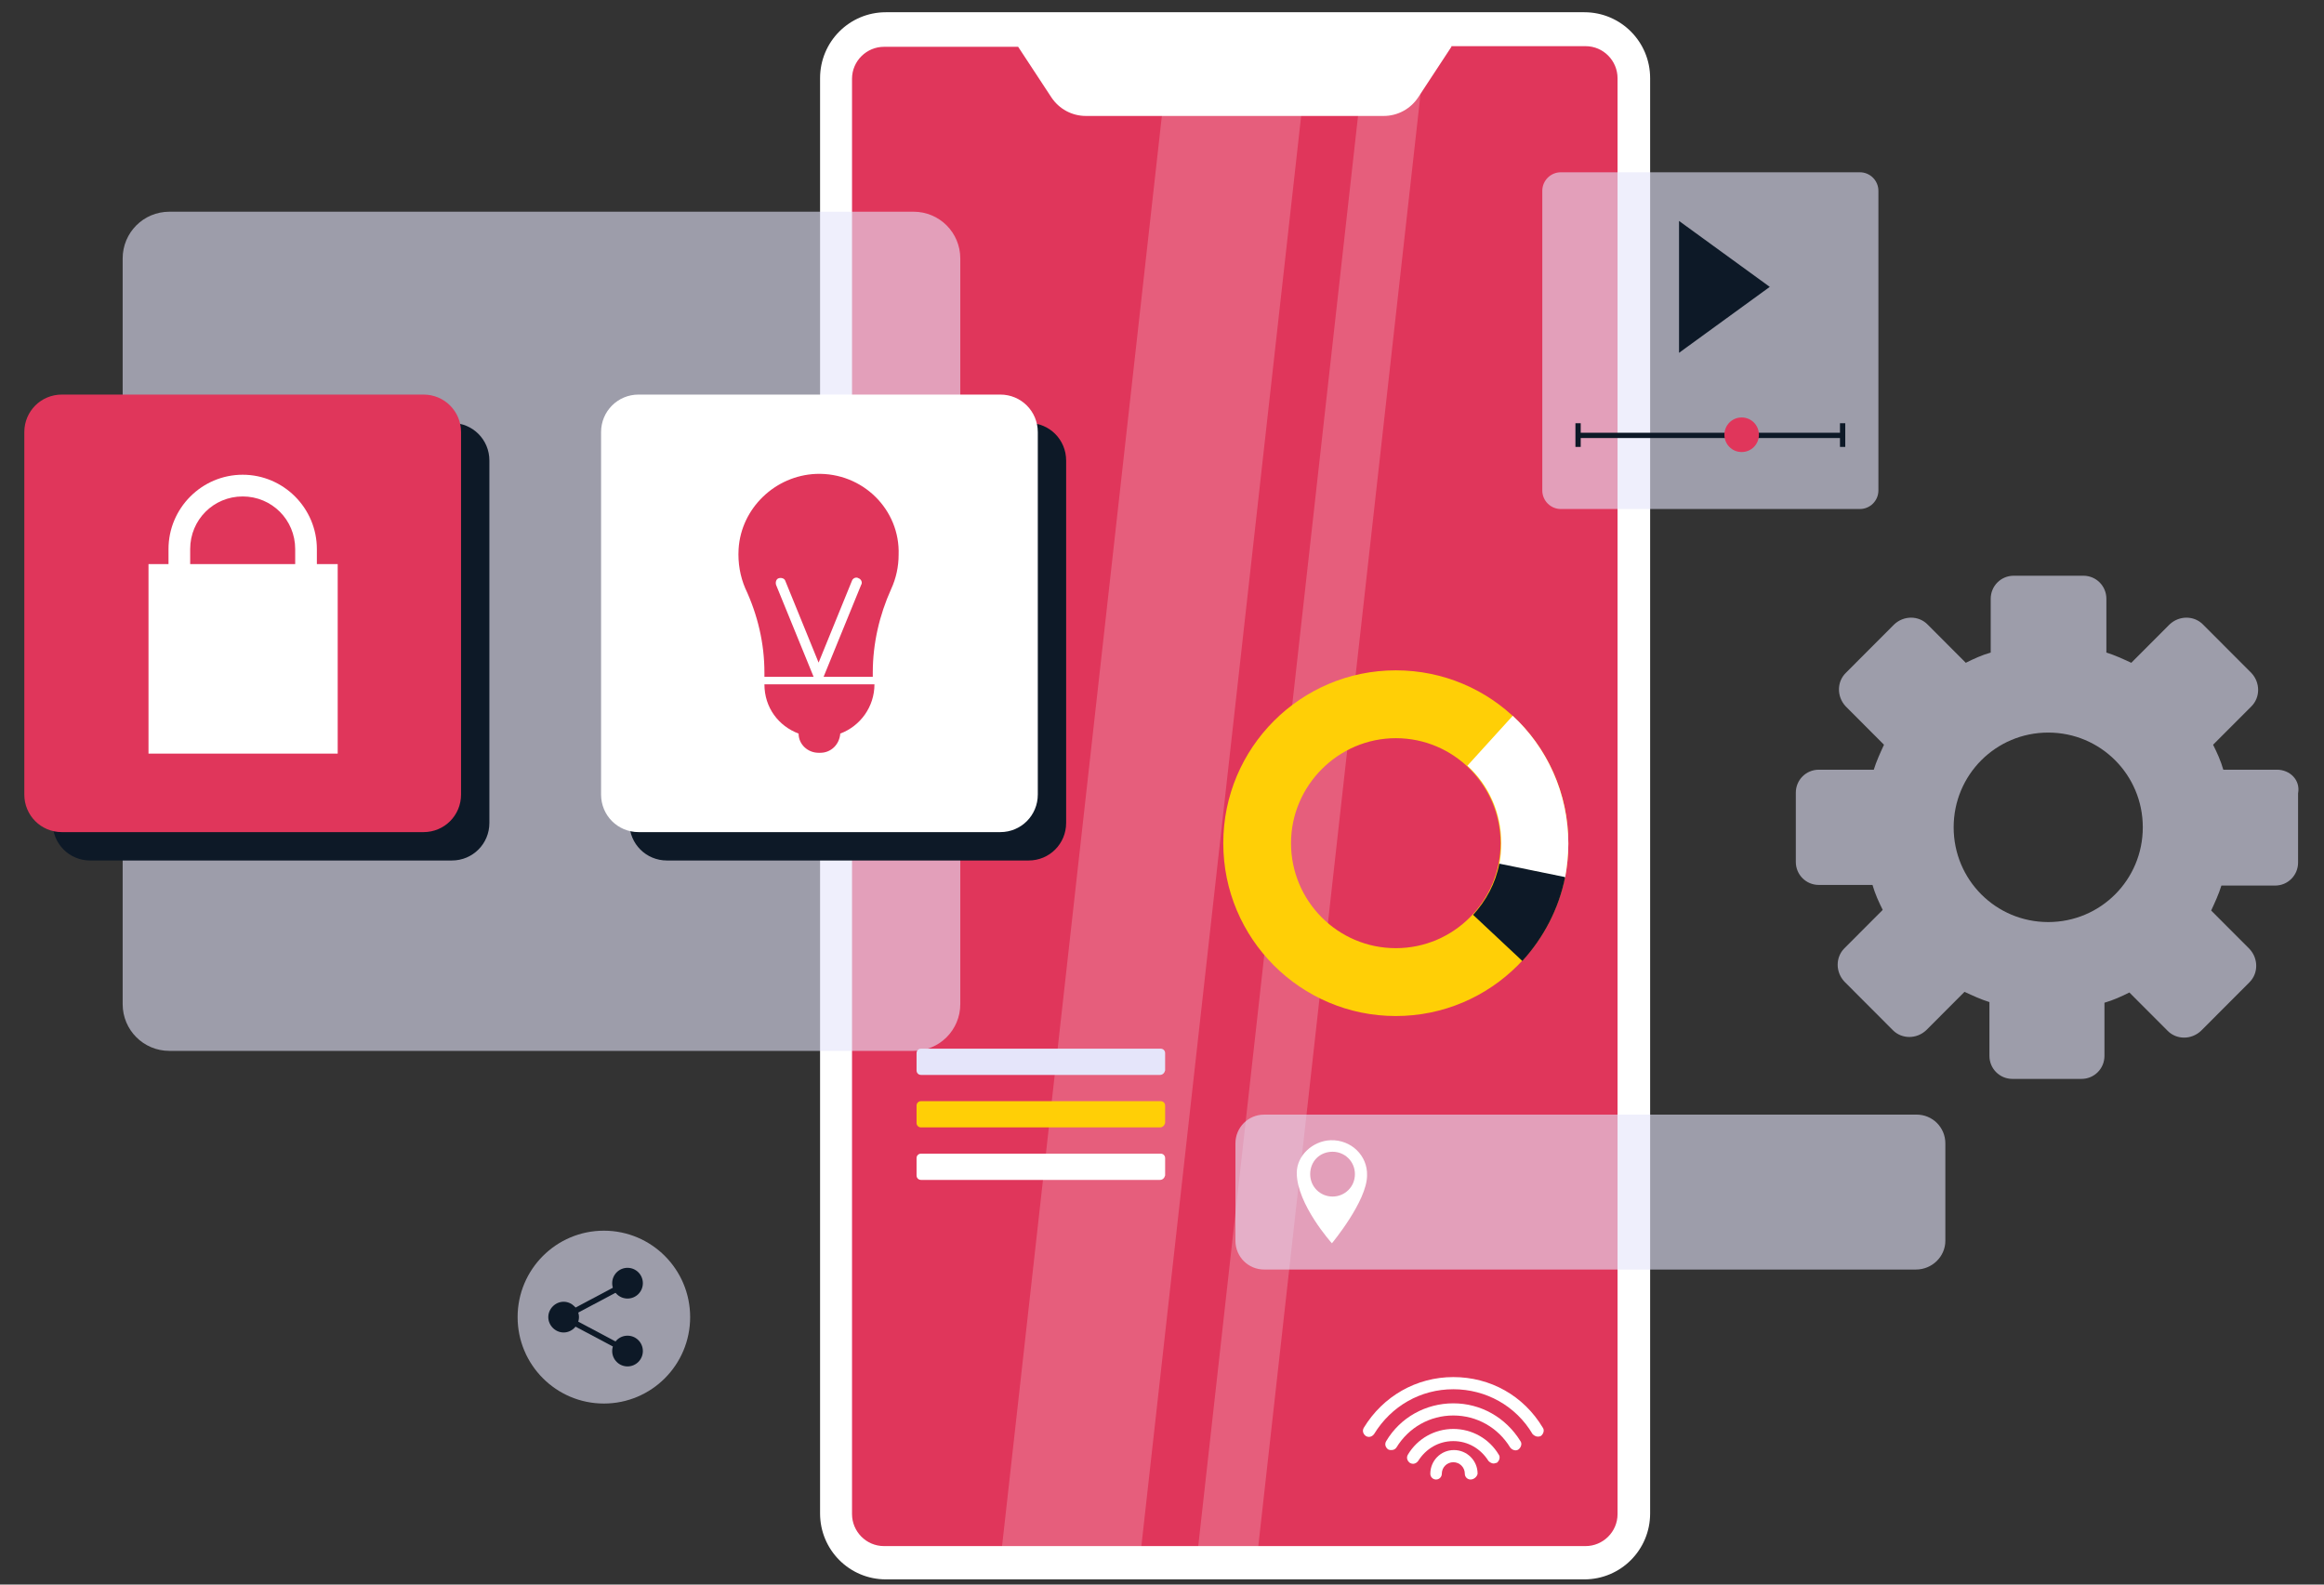 <svg width="440" height="300" viewBox="0 0 440 300" fill="none" xmlns="http://www.w3.org/2000/svg">
<rect x="0" y="0" width="440" height="300" fill="#333333" stroke="none"/>
<path opacity="0.6" d="M431.099 145.724H420.936C420.453 144.027 419.727 142.451 419.001 140.997L426.26 133.725C427.953 132.028 427.953 129.24 426.26 127.422L417.065 118.211C415.371 116.514 412.589 116.514 410.774 118.211L403.515 125.483C401.942 124.756 400.37 124.029 398.797 123.544V113.363C398.797 110.939 396.861 109 394.442 109H381.255C378.835 109 376.899 110.939 376.899 113.363V123.544C375.206 124.029 373.633 124.756 372.181 125.483L364.922 118.211C363.228 116.514 360.446 116.514 358.631 118.211L349.437 127.422C347.743 129.119 347.743 131.907 349.437 133.725L356.695 140.997C355.97 142.572 355.244 144.148 354.76 145.724H344.355C341.936 145.724 340 147.663 340 150.087V163.176C340 165.6 341.936 167.54 344.355 167.54H354.518C355.002 169.236 355.728 170.812 356.453 172.266L349.195 179.538C347.501 181.235 347.501 184.023 349.195 185.841L358.389 195.052C360.083 196.749 362.865 196.749 364.68 195.052L371.939 187.78C373.512 188.507 375.085 189.234 376.657 189.719V199.9C376.657 202.324 378.593 204.263 381.013 204.263H394.079C396.498 204.263 398.434 202.324 398.434 199.9V189.84C400.128 189.355 401.7 188.628 403.152 187.901L410.411 195.173C412.105 196.87 414.887 196.87 416.702 195.173L425.897 185.962C427.59 184.265 427.59 181.478 425.897 179.66L418.638 172.388C419.364 170.812 420.09 169.236 420.574 167.661H430.736C433.156 167.661 435.091 165.722 435.091 163.298V150.208C435.575 147.663 433.519 145.724 431.099 145.724ZM387.788 174.569C377.867 174.569 369.882 166.57 369.882 156.632C369.882 146.693 377.867 138.694 387.788 138.694C397.708 138.694 405.693 146.693 405.693 156.632C405.693 166.57 397.708 174.569 387.788 174.569Z" fill="#E5E5FA"/>
<path d="M299.957 299.015H167.724C160.828 299.015 155.263 293.439 155.263 286.531V14.801C155.263 7.893 160.828 2.317 167.724 2.317H299.957C306.852 2.317 312.418 7.893 312.418 14.801V286.531C312.418 293.439 306.852 299.015 299.957 299.015Z" fill="white"/>
<path d="M274.792 8.862L268.501 18.437C267.05 20.619 264.63 21.952 261.968 21.952H205.591C202.93 21.952 200.51 20.619 199.058 18.437L192.767 8.862H167.361C164.095 8.862 161.312 11.529 161.312 14.922V286.652C161.312 289.925 163.974 292.712 167.361 292.712H300.198C303.465 292.712 306.248 290.046 306.248 286.652V14.801C306.248 11.529 303.586 8.741 300.198 8.741H274.792V8.862Z" fill="#E0365B"/>
<path opacity="0.2" d="M215.512 297.924H189.138L222.045 3.408H248.419L215.512 297.924Z" fill="white"/>
<path opacity="0.2" d="M237.651 297.924H226.279L259.186 3.408H270.558L237.651 297.924Z" fill="white"/>
<path opacity="0.6" d="M172.974 198.956H32.061C27.169 198.956 23.224 195.004 23.224 190.104V48.936C23.224 44.035 27.169 40.083 32.061 40.083H172.974C177.866 40.083 181.811 44.035 181.811 48.936V190.104C181.811 195.004 177.866 198.956 172.974 198.956Z" fill="#E5E5FA"/>
<path d="M85.554 162.913H17.07C13.125 162.913 9.969 159.751 9.969 155.799V87.191C9.969 83.239 13.125 80.078 17.07 80.078H85.554C89.499 80.078 92.655 83.239 92.655 87.191V155.799C92.655 159.751 89.499 162.913 85.554 162.913Z" fill="#0D1927"/>
<path d="M80.189 157.539H11.705C7.76 157.539 4.604 154.377 4.604 150.425V81.817C4.604 77.865 7.76 74.703 11.705 74.703H80.189C84.134 74.703 87.29 77.865 87.29 81.817V150.425C87.29 154.377 84.134 157.539 80.189 157.539Z" fill="#E0365B"/>
<path d="M59.991 106.794V103.949C59.991 96.203 53.679 89.879 45.947 89.879C38.215 89.879 31.903 96.203 31.903 103.949V106.794H28.116V142.679H63.936V106.794H59.991ZM36.006 103.949C36.006 98.416 40.424 93.99 45.947 93.99C51.47 93.99 55.888 98.416 55.888 103.949V106.794H36.006V103.949Z" fill="white"/>
<path d="M194.75 162.913H126.266C122.321 162.913 119.165 159.751 119.165 155.799V87.191C119.165 83.239 122.321 80.078 126.266 80.078H194.75C198.695 80.078 201.851 83.239 201.851 87.191V155.799C201.851 159.751 198.695 162.913 194.75 162.913Z" fill="#0D1927"/>
<path d="M189.385 157.539H120.901C116.956 157.539 113.8 154.377 113.8 150.425V81.817C113.8 77.865 116.956 74.703 120.901 74.703H189.385C193.33 74.703 196.486 77.865 196.486 81.817V150.425C196.486 154.377 193.33 157.539 189.385 157.539Z" fill="white"/>
<path d="M154.512 89.721C146.78 90.037 140.31 96.203 139.837 103.949C139.679 106.636 140.152 109.165 141.099 111.378C143.466 116.437 144.728 121.812 144.728 127.345V128.135H154.038L146.937 110.746C146.78 110.272 146.937 109.64 147.411 109.481C147.884 109.323 148.515 109.481 148.673 109.956L154.985 125.448L161.297 109.956C161.455 109.481 162.086 109.165 162.559 109.481C163.033 109.64 163.348 110.272 163.033 110.746L155.932 128.135H165.242V127.345C165.242 121.812 166.504 116.437 168.714 111.537C169.66 109.481 170.134 107.268 170.134 105.055C170.449 96.519 163.348 89.405 154.512 89.721Z" fill="#E0365B"/>
<path d="M151.198 138.885C151.198 140.94 152.934 142.521 154.985 142.521H155.301C157.352 142.521 158.93 140.94 159.088 138.885C162.875 137.462 165.558 133.826 165.558 129.558H144.728C144.728 133.984 147.411 137.462 151.198 138.885Z" fill="#E0365B"/>
<path d="M264.267 126.911C246.241 126.911 231.602 141.576 231.602 159.635C231.602 177.693 246.241 192.359 264.267 192.359C282.293 192.359 296.932 177.693 296.932 159.635C296.932 141.455 282.293 126.911 264.267 126.911ZM264.267 179.511C253.258 179.511 244.426 170.543 244.426 159.635C244.426 148.727 253.379 139.758 264.267 139.758C275.276 139.758 284.108 148.727 284.108 159.635C284.108 170.543 275.276 179.511 264.267 179.511Z" fill="#FFCF06"/>
<path d="M286.407 135.516L277.817 144.969C281.809 148.605 284.229 153.817 284.229 159.634C284.229 160.968 284.108 162.301 283.866 163.634C288.342 164.482 292.698 165.452 296.327 166.179C296.69 164.119 296.932 161.937 296.932 159.756C296.932 150.06 292.819 141.454 286.407 135.516Z" fill="white"/>
<path d="M296.327 166.058L283.866 163.513C283.14 167.27 281.325 170.543 278.906 173.209L288.221 181.936C292.214 177.572 295.117 172.118 296.327 166.058Z" fill="#0D1927"/>
<path d="M219.625 203.509H174.378C173.894 203.509 173.531 203.145 173.531 202.66V199.388C173.531 198.903 173.894 198.54 174.378 198.54H219.746C220.23 198.54 220.593 198.903 220.593 199.388V202.66C220.472 203.145 220.109 203.509 219.625 203.509Z" fill="#E5E5FA"/>
<path d="M219.625 213.447H174.378C173.894 213.447 173.531 213.084 173.531 212.599V209.326C173.531 208.842 173.894 208.478 174.378 208.478H219.746C220.23 208.478 220.593 208.842 220.593 209.326V212.599C220.472 213.084 220.109 213.447 219.625 213.447Z" fill="#FFCF06"/>
<path d="M219.625 223.386H174.378C173.894 223.386 173.531 223.022 173.531 222.537V219.265C173.531 218.78 173.894 218.417 174.378 218.417H219.746C220.23 218.417 220.593 218.78 220.593 219.265V222.537C220.472 223.022 220.109 223.386 219.625 223.386Z" fill="white"/>
<path opacity="0.6" d="M362.746 240.354H239.345C236.32 240.354 233.901 237.93 233.901 234.9V216.477C233.901 213.447 236.32 211.023 239.345 211.023H362.867C365.891 211.023 368.311 213.447 368.311 216.477V234.9C368.311 237.93 365.77 240.354 362.746 240.354Z" fill="#E5E5FA"/>
<path d="M251.927 215.872C248.539 215.993 245.515 218.78 245.515 222.053C245.515 227.992 252.169 235.385 252.169 235.385C252.169 235.385 258.823 227.386 258.823 222.538C258.944 218.78 255.798 215.75 251.927 215.872ZM252.29 226.537C249.991 226.537 248.056 224.719 248.056 222.295C248.056 219.871 249.87 218.053 252.29 218.053C254.589 218.053 256.524 219.871 256.524 222.295C256.524 224.719 254.589 226.537 252.29 226.537Z" fill="white"/>
<path opacity="0.6" d="M114.332 265.724C123.353 265.724 130.665 258.398 130.665 249.362C130.665 240.326 123.353 233 114.332 233C105.312 233 98 240.326 98 249.362C98 258.398 105.312 265.724 114.332 265.724Z" fill="#E5E5FA"/>
<path d="M118.809 245.847C120.412 245.847 121.712 244.545 121.712 242.939C121.712 241.332 120.412 240.03 118.809 240.03C117.205 240.03 115.905 241.332 115.905 242.939C115.905 244.545 117.205 245.847 118.809 245.847Z" fill="#0D1927"/>
<path d="M118.809 258.695C120.412 258.695 121.712 257.392 121.712 255.786C121.712 254.179 120.412 252.877 118.809 252.877C117.205 252.877 115.905 254.179 115.905 255.786C115.905 257.392 117.205 258.695 118.809 258.695Z" fill="#0D1927"/>
<path d="M109.614 249.362C109.614 250.938 108.283 252.271 106.711 252.271C105.138 252.271 103.807 250.938 103.807 249.362C103.807 247.787 105.138 246.454 106.711 246.454C108.283 246.454 109.614 247.787 109.614 249.362Z" fill="#0D1927"/>
<path d="M118.809 242.938L106.711 249.362L118.809 255.786" stroke="#0D1927" stroke-width="1.077" stroke-miterlimit="10"/>
<path opacity="0.6" d="M352.128 96.368H295.508C293.573 96.368 292 94.793 292 92.853V36.132C292 34.193 293.573 32.617 295.508 32.617H352.128C354.063 32.617 355.636 34.193 355.636 36.132V92.853C355.636 94.793 354.063 96.368 352.128 96.368Z" fill="#E5E5FA"/>
<path d="M317.89 41.829V66.796L335.069 54.312L317.89 41.829Z" fill="#0D1927"/>
<path d="M298.775 82.43H348.861" stroke="#0D1927" stroke-miterlimit="10"/>
<path d="M298.775 80.127V84.612" stroke="#0D1927" stroke-miterlimit="10"/>
<path d="M348.861 80.127V84.612" stroke="#0D1927" stroke-miterlimit="10"/>
<path d="M333.013 82.309C333.013 84.127 331.561 85.581 329.746 85.581C327.931 85.581 326.48 84.127 326.48 82.309C326.48 80.491 327.931 79.037 329.746 79.037C331.561 79.037 333.013 80.491 333.013 82.309Z" fill="#E0365B"/>
<path d="M278.422 280.107C277.817 280.107 277.333 279.623 277.333 279.017C277.333 277.805 276.365 276.835 275.155 276.835C273.946 276.835 272.978 277.805 272.978 279.017C272.978 279.623 272.494 280.107 271.889 280.107C271.284 280.107 270.8 279.623 270.8 279.017C270.8 276.593 272.736 274.532 275.276 274.532C277.696 274.532 279.753 276.471 279.753 279.017C279.632 279.623 279.027 280.107 278.422 280.107Z" fill="white"/>
<path d="M282.777 277.078C282.414 277.078 282.051 276.835 281.809 276.593C280.358 274.29 277.938 272.836 275.155 272.836C272.373 272.836 269.953 274.29 268.501 276.593C268.138 277.078 267.534 277.32 266.929 276.956C266.445 276.593 266.203 275.987 266.566 275.381C268.38 272.351 271.647 270.533 275.155 270.533C278.664 270.533 281.93 272.351 283.745 275.381C284.108 275.866 283.866 276.593 283.382 276.956C283.14 276.956 283.019 277.078 282.777 277.078Z" fill="white"/>
<path d="M263.42 274.532C263.178 274.532 263.057 274.532 262.815 274.411C262.331 274.047 262.089 273.441 262.452 272.835C265.114 268.351 269.953 265.685 275.155 265.685C280.358 265.685 285.076 268.351 287.858 272.835C288.221 273.32 287.979 274.047 287.495 274.411C287.012 274.775 286.286 274.532 285.923 274.047C283.624 270.29 279.632 267.987 275.155 267.987C270.679 267.987 266.687 270.29 264.388 274.047C264.146 274.411 263.783 274.532 263.42 274.532Z" fill="white"/>
<path d="M291.125 271.987C290.762 271.987 290.399 271.745 290.157 271.502C287.012 266.169 281.325 263.018 275.155 263.018C268.985 263.018 263.42 266.169 260.154 271.502C259.791 271.987 259.186 272.229 258.581 271.866C258.097 271.502 257.855 270.896 258.218 270.29C261.847 264.351 268.138 260.715 275.155 260.715C282.172 260.715 288.463 264.23 292.093 270.29C292.456 270.775 292.214 271.502 291.73 271.866C291.488 271.987 291.246 271.987 291.125 271.987Z" fill="white"/>
</svg>
